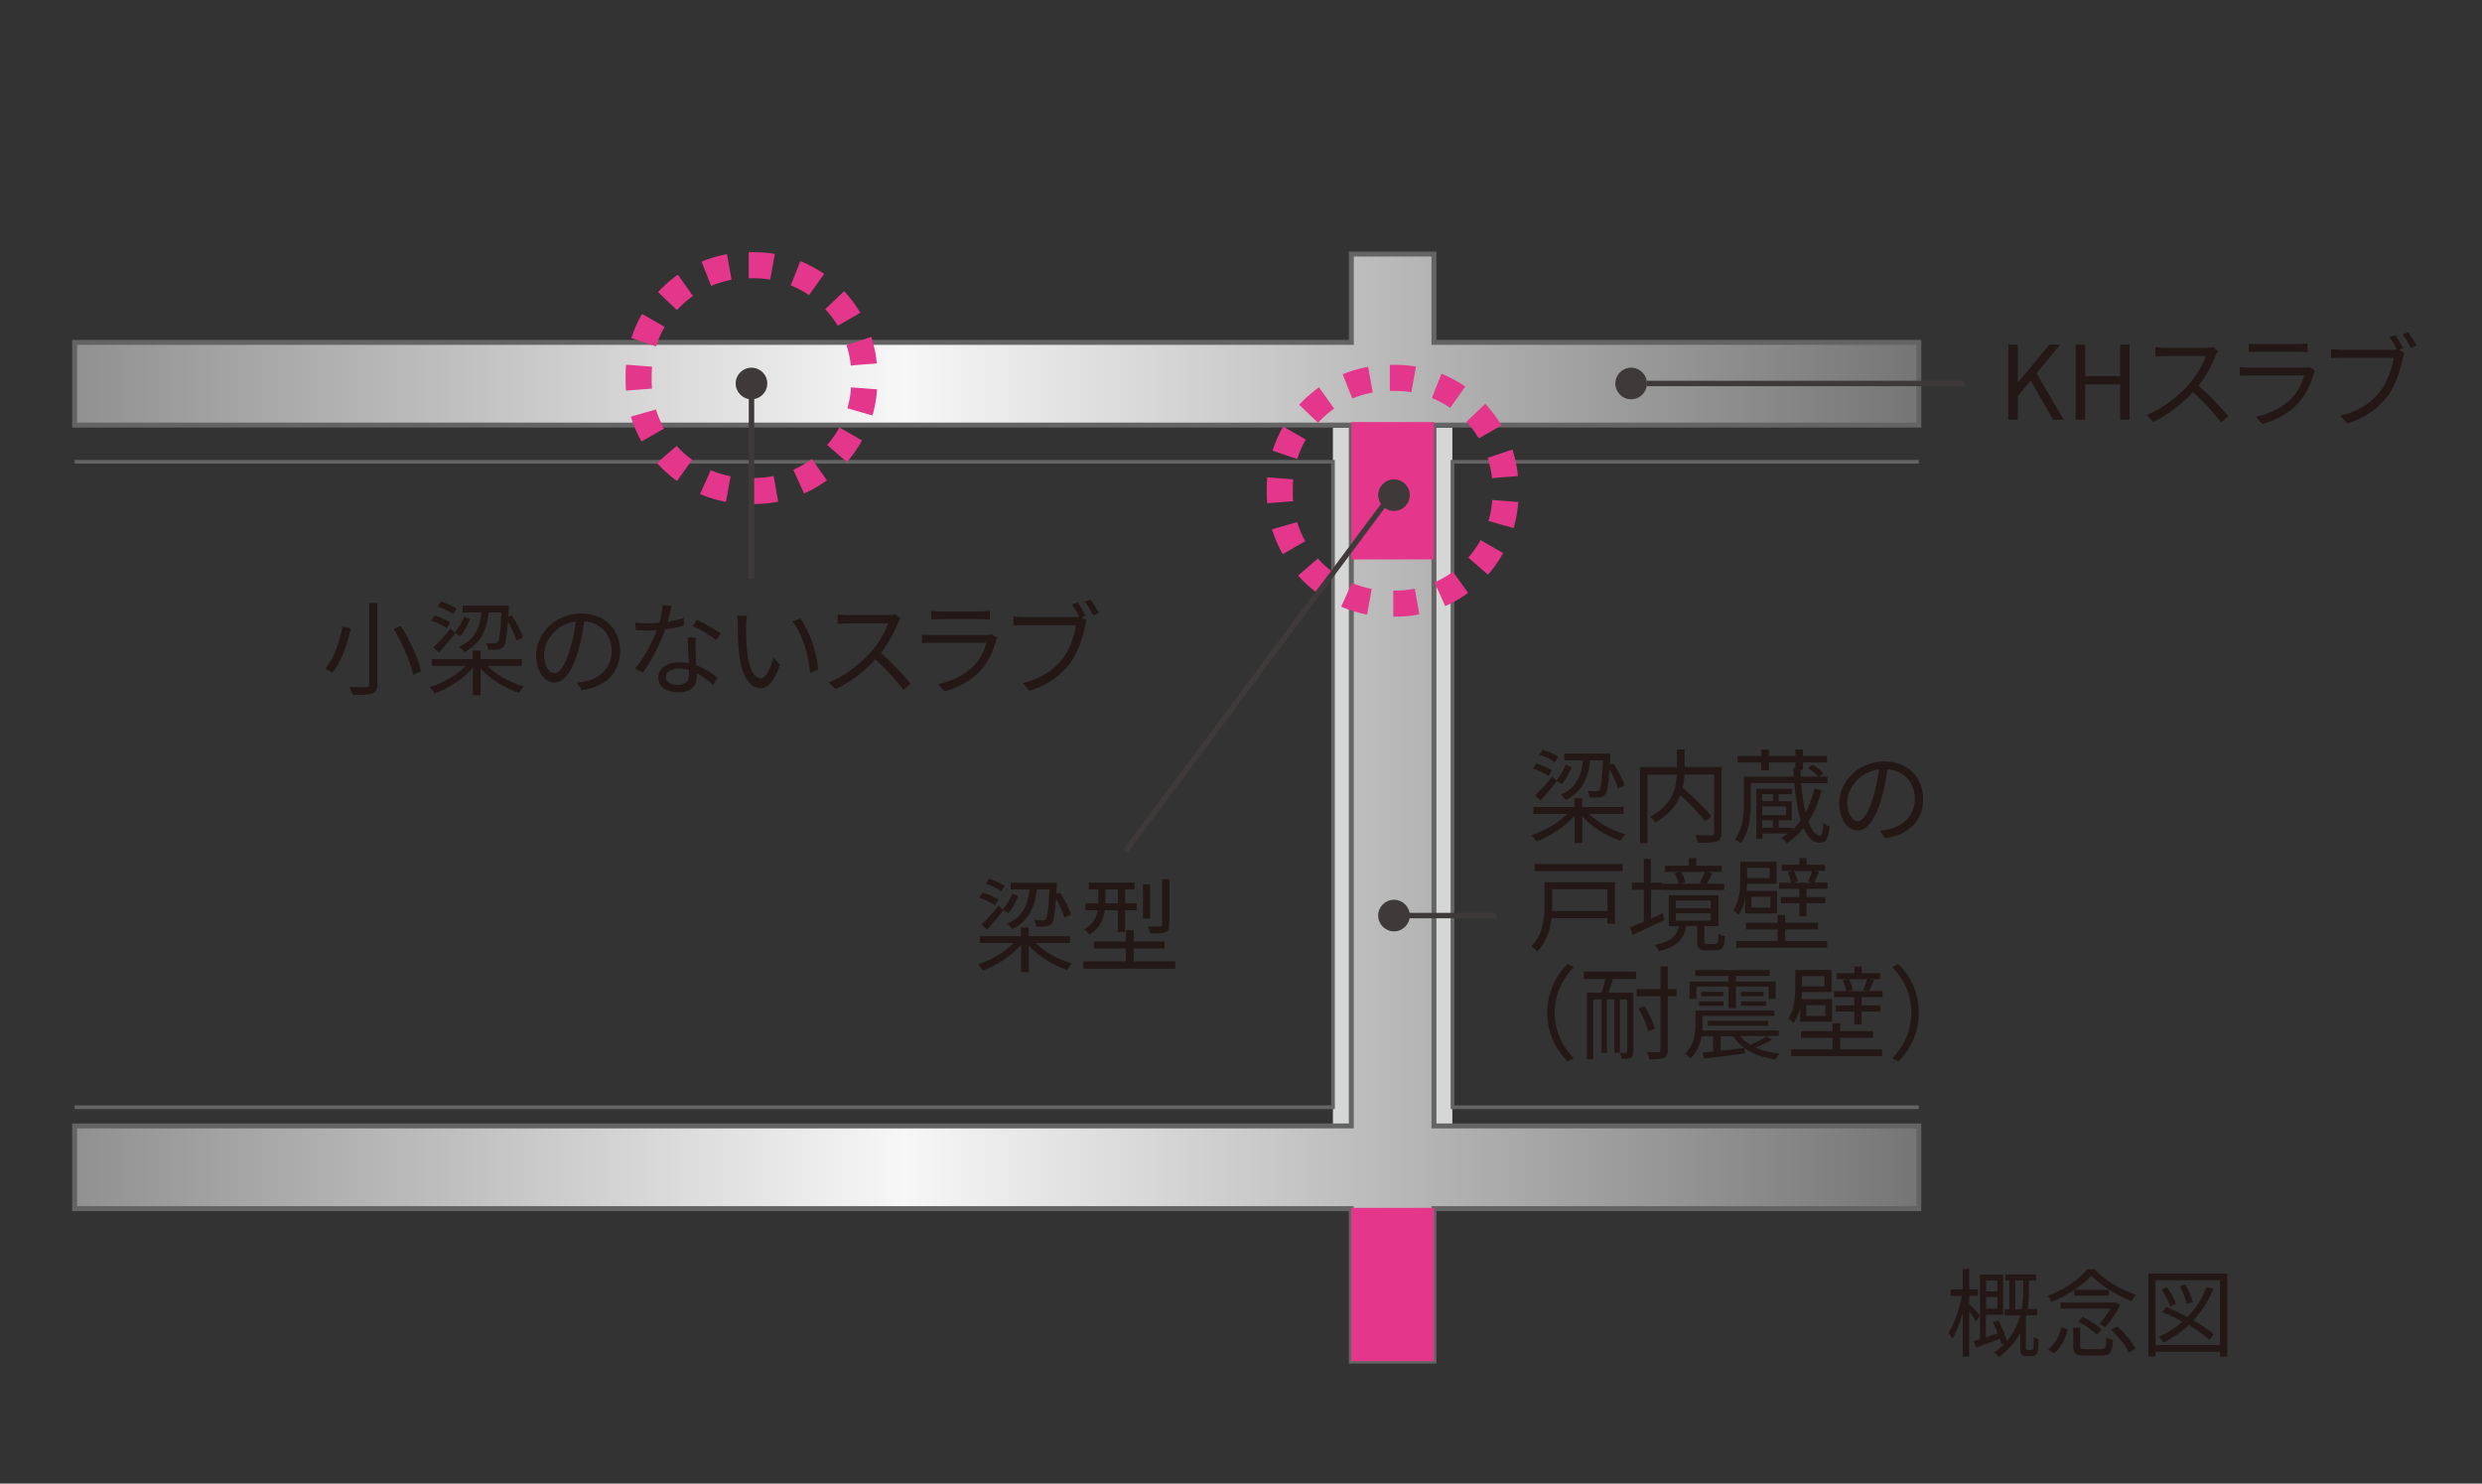 <?xml version="1.0" encoding="UTF-8"?>
<svg id="_レイヤー_2" data-name="レイヤー 2" xmlns="http://www.w3.org/2000/svg" xmlns:xlink="http://www.w3.org/1999/xlink" viewBox="0 0 256 153.05">
  <rect x="0" y="0" width="256" height="153.05" fill="#333333" stroke="none"/>
  <defs>
    <style>
      .cls-1 {
        stroke-width: .38px;
      }

      .cls-1, .cls-2 {
        stroke: #656464;
      }

      .cls-1, .cls-2, .cls-3, .cls-4, .cls-5 {
        fill: none;
      }

      .cls-1, .cls-2, .cls-4 {
        stroke-miterlimit: 10;
      }

      .cls-6 {
        fill: #d5d6d6;
      }

      .cls-6, .cls-3, .cls-7, .cls-8, .cls-9, .cls-10 {
        stroke-width: 0px;
      }

      .cls-2 {
        stroke-width: .51px;
      }

      .cls-4 {
        stroke: #e4368b;
        stroke-dasharray: 0 0 2.47 2.47;
        stroke-width: 2.69px;
      }

      .cls-7 {
        fill: #e4368b;
      }

      .cls-8 {
        fill: #231815;
      }

      .cls-9 {
        fill: #3e3a39;
      }

      .cls-11 {
        clip-path: url(#clippath);
      }

      .cls-5 {
        stroke: #3e3a39;
        stroke-width: .56px;
      }

      .cls-10 {
        fill: url(#_名称未設定グラデーション_76);
      }
    </style>
    <clipPath id="clippath">
      <polygon class="cls-3" points="139.38 26.21 139.38 35.32 7.7 35.32 7.7 43.85 139.38 43.85 139.38 116.14 7.7 116.14 7.7 124.68 139.38 124.68 139.38 140.41 147.9 140.41 147.9 124.68 197.91 124.68 197.91 116.14 147.9 116.14 147.9 43.85 197.91 43.85 197.91 35.32 147.9 35.32 147.9 26.21 139.38 26.21"/>
    </clipPath>
    <linearGradient id="_名称未設定グラデーション_76" data-name="名称未設定グラデーション 76" x1="-596.34" y1="677.75" x2="-594.35" y2="677.75" gradientTransform="translate(57226.15 65113.42) scale(95.95 -95.95)" gradientUnits="userSpaceOnUse">
      <stop offset="0" stop-color="#909090"/>
      <stop offset=".45" stop-color="#f7f7f7"/>
      <stop offset="1" stop-color="#767575"/>
    </linearGradient>
  </defs>
  <g>
    <g>
      <path class="cls-8" d="M106.81,97.27c.91.94,2.39,1.73,3.77,2.12-.18.16-.4.45-.53.67-1.44-.49-2.97-1.44-3.94-2.52v2.75h-.8v-2.82c-.98,1.14-2.52,2.13-3.94,2.65-.12-.2-.36-.5-.53-.64,1.34-.41,2.79-1.25,3.73-2.2h-3.5v-.7h4.23v-.9h.8v.9h4.27v.7h-3.57ZM102.62,93.38c-.36-.26-1.06-.59-1.62-.78l.35-.52c.55.16,1.26.45,1.63.71l-.36.59ZM105,92.46c-.23.57-.57,1.29-1.01,1.74l-.49-.31c-.52.68-1.15,1.39-1.7,2l-.57-.52c.5-.46,1.2-1.22,1.78-1.95l.41.4c.41-.41.77-1.11.99-1.63l.58.26ZM103.27,91.94c-.34-.27-1.04-.59-1.59-.77l.33-.52c.55.16,1.26.48,1.62.72l-.35.57ZM106.93,91.76c-.22,2.07-.98,3.29-2.5,4.08-.11-.14-.39-.42-.54-.56,1.46-.61,2.11-1.72,2.3-3.52h-1.94v-.7h4.76s0,.23-.01.34l-.04.82.35-.15c.5.71.99,1.66,1.16,2.28l-.69.3c-.12-.52-.48-1.28-.86-1.94-.12,1.65-.24,2.31-.45,2.57-.17.2-.35.27-.6.3-.22.03-.61.02-1.02,0-.01-.2-.07-.48-.18-.67.38.04.73.04.87.04.15,0,.23-.01.32-.12.17-.2.29-.99.39-3.07h-1.31Z"/>
      <path class="cls-8" d="M121.22,99.18v.74h-9.48v-.74h4.4v-1.33h-3.32v-.72h3.32v-1.18h.79v1.18h3.19v.72h-3.19v1.33h4.29ZM113.96,93.9c-.13.91-.52,1.85-1.58,2.52-.11-.15-.37-.43-.52-.55.92-.56,1.25-1.27,1.37-1.97h-1.28v-.7h1.33v-1.45h-.98v-.7h4.73v.7h-.98v1.45h1.19v.7h-1.19v2.26h-.74v-2.26h-1.35ZM114.01,93.2h1.3v-1.45h-1.3v1.45ZM118.62,94.75h-.73v-3.52h.73v3.52ZM120.6,95.4c0,.43-.08.63-.4.76-.32.12-.82.13-1.57.13-.03-.21-.15-.51-.26-.72.6.02,1.13.02,1.29,0,.16,0,.2-.04.2-.19v-4.68h.75v4.7Z"/>
    </g>
    <g>
      <path class="cls-8" d="M36.19,64.81c-.34,1.53-.95,3.42-1.9,4.59-.19-.14-.53-.33-.74-.41.94-1.11,1.52-2.92,1.77-4.34l.87.16ZM38.92,62.2v8.39c0,.58-.16.81-.53.95-.38.13-1.03.15-2.02.14-.05-.22-.2-.59-.33-.81.77.03,1.53.02,1.73.01.22,0,.31-.07.31-.29v-8.39h.83ZM41.35,64.58c.93,1.48,1.82,3.4,2.08,4.66l-.82.35c-.25-1.25-1.1-3.21-2-4.72l.74-.29Z"/>
      <path class="cls-8" d="M50.27,68.69c.91.94,2.39,1.73,3.77,2.12-.18.16-.4.45-.53.67-1.44-.49-2.97-1.44-3.94-2.52v2.75h-.8v-2.82c-.98,1.14-2.52,2.13-3.94,2.65-.12-.2-.36-.5-.53-.64,1.34-.41,2.79-1.25,3.73-2.2h-3.5v-.7h4.23v-.9h.8v.9h4.27v.7h-3.57ZM46.09,64.8c-.36-.26-1.06-.59-1.62-.78l.35-.52c.55.16,1.26.45,1.63.71l-.36.59ZM48.47,63.88c-.23.57-.57,1.29-1.01,1.74l-.49-.31c-.52.68-1.15,1.39-1.7,2l-.57-.52c.5-.46,1.2-1.22,1.78-1.95l.41.4c.41-.41.77-1.11.99-1.63l.58.26ZM46.74,63.35c-.34-.27-1.04-.59-1.59-.77l.33-.52c.55.16,1.26.48,1.62.72l-.35.57ZM50.4,63.18c-.22,2.07-.98,3.29-2.5,4.08-.11-.14-.39-.42-.54-.56,1.46-.61,2.11-1.72,2.3-3.52h-1.94v-.7h4.76s0,.23-.01.34l-.04.82.35-.15c.5.71.99,1.66,1.16,2.28l-.69.3c-.12-.52-.48-1.28-.86-1.94-.12,1.65-.24,2.31-.45,2.57-.17.2-.35.27-.6.3-.22.03-.61.02-1.02,0-.01-.2-.07-.48-.18-.67.38.04.73.04.87.04.15,0,.23-.01.32-.12.17-.2.29-.99.39-3.07h-1.31Z"/>
      <path class="cls-8" d="M60,71.21l-.5-.78c.34-.03.67-.08.91-.14,1.35-.31,2.68-1.31,2.68-3.14,0-1.59-1.02-2.91-2.82-3.06-.14.98-.34,2.06-.63,3.04-.64,2.18-1.48,3.28-2.46,3.28s-1.88-1.08-1.88-2.82c0-2.29,2.04-4.3,4.62-4.3s4.04,1.74,4.04,3.89-1.46,3.7-3.96,4.02ZM57.21,69.45c.5,0,1.06-.71,1.59-2.49.26-.88.48-1.88.59-2.85-2.03.25-3.27,1.98-3.27,3.42,0,1.33.61,1.92,1.09,1.92Z"/>
      <path class="cls-8" d="M68.85,64.14c.55-.08,1.12-.21,1.66-.39l.02.79c-.56.16-1.22.3-1.92.39-.52,1.49-1.46,3.32-2.3,4.46l-.81-.42c.88-1.02,1.77-2.71,2.26-3.95-.32.02-.63.03-.94.03-.39,0-.83-.01-1.24-.03l-.05-.79c.39.05.84.07,1.29.07.38,0,.78-.02,1.19-.05.16-.59.31-1.26.33-1.83l.93.08c-.09.38-.24,1.02-.41,1.64ZM71.74,66.9c.01.39.05,1.08.07,1.73.91.33,1.65.84,2.2,1.31l-.45.72c-.45-.4-1.02-.88-1.71-1.21.01.17.01.32.01.44,0,.84-.54,1.53-1.85,1.53-1.16,0-2.11-.48-2.11-1.52,0-.97.92-1.58,2.11-1.58.36,0,.71.03,1.04.11-.04-.87-.1-1.91-.12-2.66h.82c-.02.43-.02.76-.01,1.14ZM69.9,70.66c.88,0,1.17-.46,1.17-1.05,0-.14,0-.3-.01-.48-.34-.11-.71-.16-1.09-.16-.77,0-1.3.36-1.3.84s.4.83,1.22.83ZM71.45,64.59l.43-.64c.76.34,1.96,1.02,2.46,1.4l-.47.7c-.57-.49-1.71-1.14-2.42-1.46Z"/>
      <path class="cls-8" d="M76.96,64.54c-.01.67,0,1.63.07,2.5.17,1.76.69,2.94,1.44,2.94.54,0,1.04-1.1,1.31-2.15l.67.75c-.63,1.79-1.28,2.41-1.99,2.41-1,0-1.96-.99-2.25-3.73-.09-.92-.12-2.21-.12-2.82,0-.24-.01-.69-.07-.94l1.02.02c-.04.25-.08.75-.08,1.02ZM84.4,69.06l-.84.35c-.19-1.91-.82-4.08-1.84-5.31l.82-.29c.94,1.23,1.7,3.46,1.86,5.25Z"/>
      <path class="cls-8" d="M92.62,64.28c-.36.91-1.02,2.14-1.77,3.09,1.11.95,2.4,2.32,3.08,3.16l-.74.63c-.71-.93-1.83-2.18-2.9-3.14-1.13,1.21-2.56,2.38-4.12,3.08l-.68-.71c1.7-.67,3.26-1.92,4.35-3.14.72-.81,1.49-2.06,1.75-2.94h-4.12c-.37,0-.95.04-1.07.05v-.96c.15.02.75.06,1.07.06h4.08c.35,0,.62-.03.79-.08l.54.41c-.06.08-.2.32-.26.46Z"/>
      <path class="cls-8" d="M102.73,66.11c-.29,1.04-.76,2.14-1.54,3-1.11,1.21-2.43,1.84-3.78,2.21l-.65-.75c1.5-.31,2.82-.98,3.72-1.93.64-.68,1.07-1.57,1.26-2.33h-5.61c-.25,0-.65.01-1.03.03v-.89c.39.04.75.06,1.03.06h5.56c.24,0,.46-.02.58-.08l.6.38c-.05.1-.12.23-.14.31ZM96.99,63.07h4.15c.34,0,.71-.01.96-.05v.88c-.25-.02-.61-.03-.97-.03h-4.14c-.33,0-.67.01-.95.03v-.88c.27.04.61.05.95.05Z"/>
      <path class="cls-8" d="M111.97,63.5l-.4.18.52.33c-.07.15-.12.32-.16.53-.23,1.11-.74,2.81-1.57,3.9-.97,1.24-2.23,2.22-4.16,2.82l-.72-.79c2.05-.51,3.23-1.4,4.12-2.53.75-.96,1.24-2.43,1.38-3.44h-5.41c-.41,0-.78.02-1.04.03v-.94c.29.04.71.07,1.06.07h5.29c.14,0,.3,0,.45-.03-.22-.41-.53-.93-.77-1.27l.58-.24c.24.36.62.99.83,1.39ZM113.35,63.23l-.58.25c-.23-.43-.58-1.03-.87-1.4l.58-.24c.26.36.64.99.87,1.39Z"/>
    </g>
    <g>
      <path class="cls-8" d="M207.14,35.55h.98v3.9h.03l3.23-3.9h1.1l-2.42,2.96,2.8,4.79h-1.09l-2.32-4.03-1.33,1.58v2.45h-.98v-7.75Z"/>
      <path class="cls-8" d="M214.09,35.55h.98v3.25h3.61v-3.25h.97v7.75h-.97v-3.65h-3.61v3.65h-.98v-7.75Z"/>
      <path class="cls-8" d="M228.53,36.7c-.36.91-1.02,2.14-1.77,3.09,1.11.95,2.4,2.32,3.08,3.16l-.74.63c-.71-.93-1.83-2.18-2.9-3.14-1.13,1.21-2.56,2.38-4.12,3.08l-.68-.71c1.7-.67,3.26-1.92,4.35-3.14.72-.81,1.49-2.06,1.75-2.94h-4.12c-.37,0-.95.04-1.07.05v-.96c.15.02.75.06,1.07.06h4.08c.35,0,.62-.03.79-.08l.54.41c-.06.08-.2.32-.26.46Z"/>
      <path class="cls-8" d="M238.64,38.53c-.29,1.04-.76,2.14-1.54,3-1.11,1.21-2.43,1.84-3.78,2.21l-.65-.75c1.5-.31,2.82-.98,3.72-1.93.64-.68,1.07-1.57,1.26-2.33h-5.61c-.25,0-.65.01-1.03.03v-.89c.39.04.75.06,1.03.06h5.56c.24,0,.46-.02.58-.08l.6.38c-.05.1-.12.23-.14.31ZM232.9,35.49h4.15c.34,0,.71-.01.96-.05v.88c-.25-.02-.61-.03-.97-.03h-4.14c-.33,0-.67.01-.95.03v-.88c.27.04.61.05.95.05Z"/>
      <path class="cls-8" d="M247.88,35.92l-.4.18.52.33c-.07.15-.12.32-.16.53-.23,1.11-.74,2.81-1.57,3.9-.97,1.24-2.23,2.22-4.16,2.82l-.72-.79c2.05-.51,3.23-1.4,4.12-2.53.75-.96,1.24-2.43,1.38-3.44h-5.41c-.41,0-.78.02-1.04.03v-.94c.29.04.71.07,1.06.07h5.29c.14,0,.3,0,.45-.03-.22-.41-.53-.93-.77-1.27l.58-.24c.24.36.62.99.83,1.39ZM249.26,35.65l-.58.25c-.23-.43-.58-1.03-.87-1.4l.58-.24c.26.36.64.99.87,1.39Z"/>
    </g>
    <g>
      <path class="cls-8" d="M163.9,83.95c.91.94,2.39,1.73,3.77,2.12-.18.16-.4.45-.53.67-1.44-.49-2.97-1.44-3.94-2.52v2.75h-.8v-2.82c-.98,1.14-2.52,2.13-3.94,2.65-.12-.2-.36-.5-.53-.64,1.34-.41,2.79-1.25,3.73-2.2h-3.5v-.7h4.23v-.9h.8v.9h4.27v.7h-3.57ZM159.72,80.06c-.36-.26-1.06-.59-1.62-.78l.35-.52c.55.16,1.26.45,1.63.71l-.36.59ZM162.09,79.15c-.23.57-.57,1.29-1.01,1.74l-.49-.31c-.52.68-1.15,1.39-1.7,2l-.57-.52c.5-.46,1.2-1.22,1.78-1.95l.41.4c.41-.41.77-1.11.99-1.63l.58.26ZM160.36,78.62c-.34-.27-1.04-.59-1.59-.77l.33-.52c.55.16,1.26.48,1.62.72l-.35.57ZM164.02,78.44c-.22,2.07-.98,3.29-2.5,4.08-.11-.14-.39-.42-.54-.56,1.46-.61,2.11-1.72,2.3-3.52h-1.94v-.7h4.76s0,.23-.01.34l-.04.82.35-.15c.5.71.99,1.66,1.16,2.28l-.69.3c-.12-.52-.47-1.28-.86-1.94-.12,1.65-.24,2.31-.45,2.57-.17.2-.35.27-.6.3-.22.03-.61.02-1.02,0-.01-.2-.07-.48-.18-.67.38.04.73.04.87.04.15,0,.23-.01.32-.12.17-.2.29-.99.39-3.07h-1.31Z"/>
      <path class="cls-8" d="M177.56,85.91c0,.51-.12.76-.47.89-.37.14-1.02.14-1.96.14-.03-.21-.15-.58-.26-.79.74.03,1.46.03,1.68.02.19-.01.25-.07.25-.26v-6.02h-3.06c-.02.43-.07.9-.19,1.37,1.04.92,2.33,2.15,2.98,2.94l-.64.51c-.54-.71-1.59-1.78-2.57-2.69-.39,1.01-1.15,2-2.57,2.83-.12-.17-.38-.45-.56-.59,2.32-1.24,2.7-2.98,2.77-4.36h-3.04v7.09h-.77v-7.86h3.82v-1.81h.78v1.81h3.82v6.8Z"/>
      <path class="cls-8" d="M187.9,81.49c-.32,1.26-.77,2.34-1.37,3.26.36.97.78,1.46,1.14,1.46.22-.01.34-.29.4-1.34.17.16.44.34.64.39-.13,1.41-.42,1.68-1.1,1.68-.61,0-1.15-.53-1.58-1.51-.5.6-1.07,1.12-1.71,1.54-.12-.14-.42-.4-.6-.53.24-.14.48-.3.69-.46h-2.64v.54h-.61v-5.14h3.68v.55h-1.38v.73h1.34v1.96h-1.34v.77h1.46v.16c.3-.27.57-.59.81-.93-.31-.99-.53-2.29-.66-3.84h-4.48v1.94c0,1.31-.14,3.09-1.04,4.27-.13-.13-.43-.33-.61-.41.84-1.11.94-2.67.94-3.86v-2.61h5.13c-.02-.3-.03-.6-.04-.91h.21v-.54h-2.73v.8h-.78v-.8h-2.45v-.67h2.45v-.67h.78v.67h2.73v-.67h.78v.67h2.49v.67h-2.49v.75h-.25c.01.24.02.48.03.7h1.81c-.25-.27-.7-.63-1.09-.88l.46-.35c.42.22.91.6,1.15.88l-.42.35h.84v.68h-2.71c.08,1.21.25,2.23.45,3.04.4-.73.7-1.56.92-2.47l.74.15ZM181.76,81.92v.73h1.1v-.73h-1.1ZM184.21,83.19h-2.45v.9h2.45v-.9ZM181.76,85.39h1.1v-.77h-1.1v.77Z"/>
      <path class="cls-8" d="M194.41,86.47l-.5-.78c.34-.03.67-.08.91-.14,1.35-.31,2.68-1.31,2.68-3.14,0-1.59-1.02-2.91-2.82-3.06-.14.98-.34,2.06-.63,3.04-.64,2.18-1.48,3.28-2.46,3.28s-1.88-1.08-1.88-2.82c0-2.29,2.04-4.3,4.61-4.3s4.04,1.74,4.04,3.89-1.46,3.7-3.96,4.02ZM191.62,84.71c.5,0,1.06-.71,1.59-2.49.26-.88.48-1.88.59-2.85-2.03.25-3.27,1.98-3.27,3.42,0,1.33.61,1.92,1.09,1.92Z"/>
      <path class="cls-8" d="M166.57,95.29h-.79v-.58h-5.75c-.14,1.2-.52,2.51-1.49,3.45-.12-.16-.43-.43-.61-.54,1.25-1.21,1.38-2.92,1.38-4.24v-2.37h7.26v4.28ZM167.36,89.12v.74h-9.07v-.74h9.07ZM160.1,91.74v1.65c0,.19,0,.39,0,.59h5.69v-2.24h-5.68Z"/>
      <path class="cls-8" d="M171.67,94.9l-3.26,1.55-.29-.78c.4-.15.89-.36,1.43-.59v-3.29h-1.23v-.74h1.23v-2.45h.73v2.45h1.11v.12h1.75c-.07-.32-.24-.76-.41-1.09l.5-.13h-1.51v-.64h2.48v-.8h.76v.8h2.63v.64h-1.55l.58.14c-.2.38-.39.78-.57,1.08h1.79v.65h-6.46v-.03h-1.09v2.97c.4-.18.81-.37,1.22-.56l.17.71ZM176.93,97.38c.24,0,.29-.13.32-1.06.16.12.46.23.67.27-.07,1.17-.27,1.45-.9,1.45h-1.02c-.77,0-.95-.2-.95-.93v-1.58h-1.1c-.26,1.3-.94,2.13-2.84,2.6-.08-.19-.3-.52-.44-.65,1.71-.35,2.28-.96,2.51-1.94h-1.06v-3.18h5.12v3.18h-1.45v1.57c0,.23.04.27.3.27h.84ZM172.85,93.68h3.61v-.78h-3.61v.78ZM172.85,94.98h3.61v-.78h-3.61v.78ZM173.4,89.94c.21.35.38.79.45,1.1l-.43.12h2.24l-.33-.08c.16-.31.38-.79.51-1.13h-2.44Z"/>
      <path class="cls-8" d="M179.99,92.8c-.14.57-.35,1.14-.68,1.6-.09-.14-.38-.43-.51-.53.62-.93.7-2.19.7-3.13v-1.84h3.74v2.28h-3.05c0,.23-.02.48-.05.72h3.16v2.33h-3.3v-1.45ZM184.13,97.08h4.32v.7h-9.37v-.7h4.26v-1.19h-3.25v-.69h3.25v-.81h.79v.81h3.39v.69h-3.39v1.19ZM180.2,89.52v1.06h2.32v-1.06h-2.32ZM182.61,92.52h-1.96v1.11h1.96v-1.11ZM188.5,91.06v.63h-2.17v.86h1.93v.63h-1.93v1.32h-.74v-1.32h-1.9v-.63h1.9v-.86h-2.09v-.63h1.25c-.05-.3-.2-.76-.35-1.11l.52-.11h-1.14v-.63h1.82v-.68h.74v.68h1.9v.63h-1.09l.47.08c-.18.41-.34.81-.5,1.13h1.37ZM185.04,89.85c.18.36.34.81.39,1.09l-.53.13h2.11l-.51-.11c.13-.31.31-.77.39-1.11h-1.86Z"/>
      <path class="cls-8" d="M161.69,99.44l.63.33c-1.21,1.26-1.96,2.82-1.96,4.7s.75,3.44,1.96,4.7l-.63.33c-1.27-1.29-2.1-2.97-2.1-5.03s.83-3.74,2.1-5.03Z"/>
      <path class="cls-8" d="M163.36,100.23h5.39v.76h-2.39c-.15.49-.31.99-.45,1.42h2.56v6.09c0,.33-.05.52-.26.62-.2.11-.5.13-.93.13-.02-.18-.12-.45-.21-.63.29.01.55.01.62.01.09-.01.13-.03.13-.13v-5.4h-.75v5.5h-.56v-5.5h-.77v5.5h-.55v-5.5h-.86v6.17h-.65v-6.86h1.52c.14-.42.26-.94.38-1.42h-2.21v-.76ZM172.93,102.78h-.91v5.55c0,.46-.12.68-.39.8-.3.13-.74.16-1.5.15-.03-.2-.16-.53-.26-.73.55.01,1.03.01,1.17,0,.17,0,.22-.05.22-.22v-5.55h-2.44v-.74h2.44v-2.33h.76v2.33h.91v.74ZM169.99,106.37c-.13-.63-.55-1.6-.99-2.34l.63-.23c.47.73.91,1.69,1.06,2.32l-.7.25Z"/>
      <path class="cls-8" d="M182.75,107.25c-.51.33-1.13.61-1.67.82.7.32,1.53.52,2.47.61-.15.14-.33.42-.41.61-1.29-.18-2.37-.56-3.19-1.15l.02.54c-1.51.2-3.09.4-4.21.53l-.15-.62c.32-.03.69-.07,1.09-.12v-1.58h-1.2c-.14.81-.46,1.66-1.15,2.3-.1-.14-.38-.4-.55-.49.95-.89,1.08-2.09,1.08-3.01v-1.44h8.14v.56h-7.42v.9c0,.19,0,.39-.02.6h7.89v.57h-3.96c.26.36.62.65,1.04.91.55-.24,1.23-.6,1.64-.87l.57.32ZM174.97,103.04h-.71v-1.78h4.02v-.59h-3.42v-.6h7.67v.6h-3.48v.59h4.1v1.78h-.73v-1.27h-3.37v2.23h-.76v-2.23h-3.32v1.27ZM175.25,103.3h2.51v.46h-2.51v-.46ZM177.75,102.32v.46h-2.28v-.46h2.28ZM176.15,105.81v-.51h6.23v.51h-6.23ZM177.48,108.39c.76-.09,1.59-.19,2.42-.27-.45-.34-.83-.75-1.12-1.22h-1.3v1.5ZM181.9,102.32v.46h-2.33v-.46h2.33ZM179.57,103.3h2.6v.46h-2.6v-.46Z"/>
      <path class="cls-8" d="M185.66,103.96c-.14.57-.35,1.14-.68,1.6-.09-.14-.38-.43-.51-.53.62-.93.7-2.19.7-3.13v-1.84h3.74v2.28h-3.05c0,.23-.02.48-.05.72h3.16v2.33h-3.3v-1.45ZM189.8,108.25h4.32v.7h-9.37v-.7h4.26v-1.19h-3.25v-.69h3.25v-.81h.79v.81h3.39v.69h-3.39v1.19ZM185.87,100.69v1.06h2.32v-1.06h-2.32ZM188.28,103.69h-1.96v1.11h1.96v-1.11ZM194.17,102.23v.63h-2.17v.86h1.93v.63h-1.93v1.32h-.74v-1.32h-1.9v-.63h1.9v-.86h-2.09v-.63h1.25c-.05-.3-.2-.76-.35-1.11l.52-.11h-1.14v-.63h1.82v-.68h.74v.68h1.9v.63h-1.09l.47.08c-.18.41-.34.81-.5,1.13h1.37ZM190.71,101.02c.18.36.34.81.39,1.09l-.53.13h2.11l-.51-.11c.13-.31.31-.77.39-1.11h-1.86Z"/>
      <path class="cls-8" d="M195.81,109.5l-.63-.33c1.21-1.26,1.96-2.82,1.96-4.7s-.75-3.44-1.96-4.7l.63-.33c1.27,1.29,2.1,2.97,2.1,5.03s-.83,3.74-2.1,5.03Z"/>
    </g>
    <rect class="cls-6" x="137.48" y="44.12" width="12.32" height="72.03"/>
    <g class="cls-11">
      <rect class="cls-10" x="7.7" y="26.21" width="190.22" height="114.2"/>
    </g>
    <polygon class="cls-2" points="197.91 43.85 197.91 35.32 147.9 35.32 147.9 26.21 139.38 26.21 139.38 35.32 7.7 35.32 7.7 43.85 139.38 43.85 139.38 116.15 7.7 116.15 7.7 124.68 139.38 124.68 139.38 140.41 147.9 140.41 147.9 124.68 197.91 124.68 197.91 116.15 147.9 116.15 147.9 43.85 197.91 43.85"/>
    <polyline class="cls-1" points="7.7 47.64 137.49 47.64 137.49 114.22 7.7 114.22"/>
    <polyline class="cls-1" points="197.91 47.64 149.81 47.64 149.81 114.22 197.91 114.22"/>
    <rect class="cls-7" x="139.38" y="43.54" width="8.53" height="14.17"/>
    <rect class="cls-7" x="139.38" y="124.6" width="8.53" height="15.81"/>
    <path class="cls-4" d="M77.22,27.36h.58c6.27,0,11.35,5.09,11.35,11.35v.59c0,6.27-5.09,11.35-11.35,11.35h-.58c-6.27,0-11.35-5.09-11.35-11.35v-.58c0-6.27,5.09-11.35,11.35-11.35Z"/>
    <path class="cls-4" d="M143.35,38.98h.58c6.27,0,11.35,5.09,11.35,11.35v.59c0,6.27-5.09,11.35-11.35,11.35h-.58c-6.27,0-11.35-5.09-11.35-11.35v-.58c0-6.27,5.09-11.35,11.35-11.35Z"/>
    <path class="cls-9" d="M145.41,51.08c0,.9-.74,1.63-1.63,1.63s-1.63-.73-1.63-1.63.73-1.63,1.63-1.63,1.63.74,1.63,1.63"/>
    <path class="cls-9" d="M169.87,39.56c0,.9-.73,1.63-1.63,1.63s-1.63-.73-1.63-1.63.73-1.63,1.63-1.63,1.63.73,1.63,1.63"/>
    <path class="cls-9" d="M79.14,39.56c0,.9-.73,1.63-1.63,1.63s-1.63-.73-1.63-1.63.73-1.63,1.63-1.63,1.63.73,1.63,1.63"/>
    <path class="cls-9" d="M145.41,94.45c0,.9-.74,1.63-1.63,1.63s-1.63-.73-1.63-1.63.73-1.63,1.63-1.63,1.63.74,1.63,1.63"/>
    <line class="cls-5" x1="169.87" y1="39.56" x2="202.63" y2="39.56"/>
    <line class="cls-5" x1="145.05" y1="94.45" x2="154.34" y2="94.45"/>
    <line class="cls-5" x1="77.51" y1="59.73" x2="77.51" y2="39.56"/>
    <line class="cls-5" x1="116.06" y1="87.83" x2="143.78" y2="50.66"/>
  </g>
  <g>
    <path class="cls-8" d="M203.83,136.33c-.14-.24-.46-.66-.72-1.02v4.64h-.67v-4.51c-.3,1.04-.67,2.04-1.08,2.67-.08-.19-.26-.47-.38-.62.57-.87,1.12-2.45,1.38-3.81h-1.17v-.66h1.25v-2.1h.67v2.1h.89v.66h-.89v.84c.26.24.96.99,1.12,1.19l-.4.62ZM209.44,139.28c.08,0,.16,0,.2-.05.04-.04.08-.13.1-.25,0-.17.03-.6.02-1.08.12.11.35.22.51.28,0,.49-.04,1.03-.08,1.21-.05.21-.13.33-.26.41-.11.07-.28.1-.44.1h-.44c-.19,0-.38-.03-.51-.15-.14-.13-.17-.28-.17-.71v-1.53c-.47.87-1.15,1.72-2.18,2.46-.1-.13-.34-.35-.49-.46.43-.3.79-.61,1.1-.94l-.36.15c-.04-.18-.1-.39-.17-.61-.85.33-1.72.65-2.42.91l-.3-.65c.2-.06.43-.13.67-.21v-6.68h2.39v4.15h-1.78v2.33c.39-.13.81-.27,1.23-.41-.16-.39-.33-.79-.51-1.14l.57-.2c.36.67.72,1.54.88,2.12.72-.84,1.14-1.75,1.38-2.63h-1.61v-.65h.48v-2.95h-.41v-.63h3.16v.63h-.73v.96c0,.6-.02,1.27-.13,1.98h.97v.65h-1.1c-.02.08-.04.16-.06.24v3.12c0,.07.02.14.06.17.03.03.09.05.17.05h.23ZM204.85,132.09v1.13h1.16v-1.13h-1.16ZM206.01,135v-1.2h-1.16v1.2h1.16ZM208.54,135.04c.13-.71.15-1.39.15-1.98v-.96h-.83v2.95h.68Z"/>
    <path class="cls-8" d="M216.03,130.93c1.07,1.16,2.76,2.15,4.28,2.64-.17.19-.35.47-.45.66-1.46-.56-3.2-1.62-4.16-2.65-.83.97-2.45,2.05-4.08,2.72-.08-.18-.26-.46-.41-.61,1.66-.62,3.27-1.74,4.08-2.76h.73ZM211.25,139.19c.73-.52,1.16-1.41,1.37-2.27l.66.21c-.24.92-.65,1.9-1.44,2.48l-.59-.42ZM218.69,134.63c-.38.77-1.03,1.7-1.57,2.29-.15-.11-.4-.28-.57-.36.39-.42.81-1.02,1.12-1.56h-5.13v-.63h5.52l.12-.03.5.29ZM216.74,139.17c.43,0,.49-.15.53-1.21.17.13.47.24.67.29-.1,1.28-.32,1.59-1.13,1.59h-1.75c-.97,0-1.22-.21-1.22-.97v-1.91h.72v1.91c0,.26.08.31.56.31h1.62ZM217.53,133.06v.59h-3.58v-.59h3.58ZM214.8,135.86c.71.32,1.56.85,1.95,1.31l-.5.53c-.38-.45-1.2-1.01-1.91-1.35l.46-.49ZM218.37,136.83c.75.65,1.56,1.59,1.88,2.29l-.67.4c-.3-.66-1.08-1.64-1.82-2.33l.6-.36Z"/>
    <path class="cls-8" d="M229.73,131.37v8.56h-.75v-.48h-6.66v.48h-.73v-8.56h8.14ZM228.98,138.75v-6.68h-6.66v6.68h6.66ZM227.89,138.22c-.51-.47-1.28-1-2.14-1.52-.76.72-1.63,1.32-2.58,1.8-.1-.14-.33-.45-.49-.58.9-.42,1.72-.94,2.43-1.58-.69-.38-1.42-.72-2.09-1l.42-.5c.69.28,1.46.63,2.18,1.02.84-.87,1.52-1.9,1.99-3.08l.68.2c-.52,1.24-1.21,2.31-2.05,3.22.84.49,1.6.99,2.09,1.44l-.45.58ZM223.83,134.77c-.13-.49-.52-1.21-.89-1.74l.55-.25c.41.53.8,1.23.94,1.71l-.59.28ZM225.53,134.54c-.08-.5-.38-1.27-.71-1.85l.58-.2c.35.58.67,1.34.76,1.83l-.63.22Z"/>
  </g>
</svg>